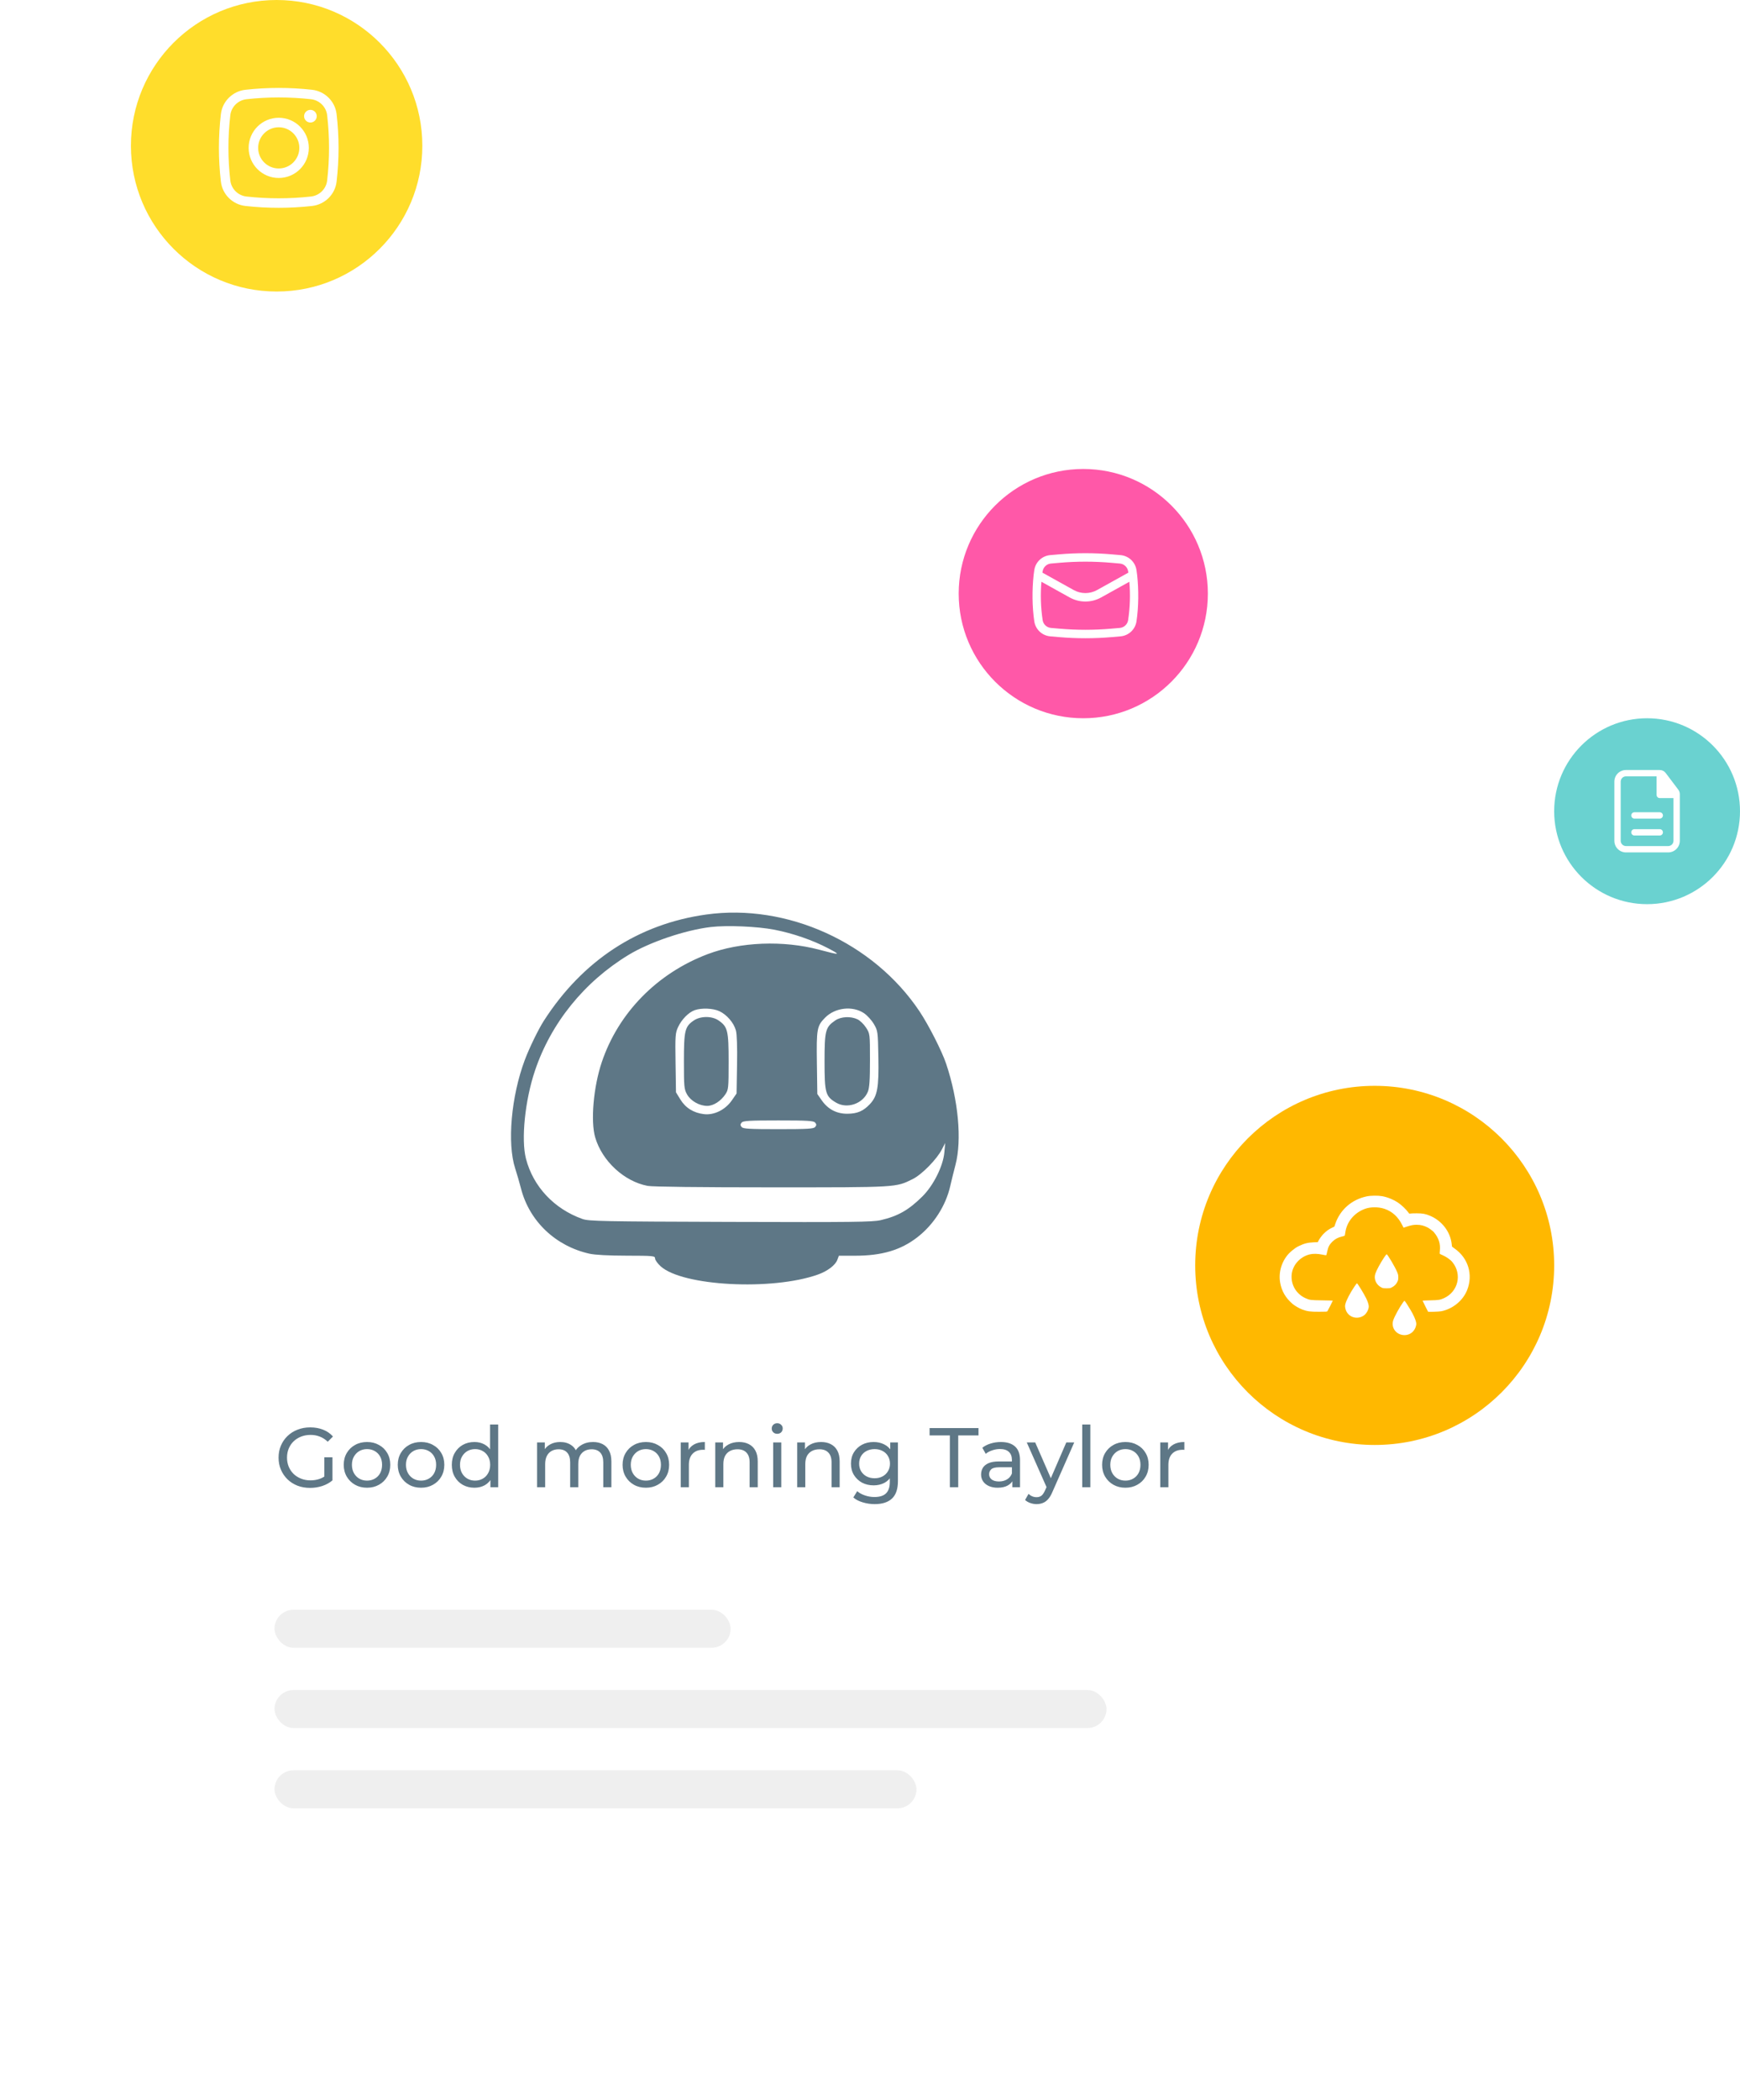 <svg width="412" height="497" viewBox="0 0 412 497" fill="none" xmlns="http://www.w3.org/2000/svg">
<g filter="url(#filter0_d_1452_561)">
<path d="M30 88.473C30 71.091 40.745 57 54 57H294C307.255 57 318 71.091 318 88.473V431.527C318 448.909 307.255 463 294 463H54C40.745 463 30 448.909 30 431.527V88.473Z" fill="white"/>
</g>
<circle cx="325.5" cy="299.5" r="42.5" fill="#FFB800"/>
<circle cx="65.5" cy="34.5" r="34.5" fill="#FFDD2B"/>
<circle cx="256.5" cy="140.5" r="29.5" fill="#FF58A8"/>
<circle cx="390" cy="192" r="22" fill="#6AD2D0"/>
<path fill-rule="evenodd" clip-rule="evenodd" d="M167.231 216.452C151.14 218.692 137.939 227.332 128.753 241.634C127.466 243.638 125.31 248.077 124.252 250.906C121.037 259.492 120.055 270.617 121.987 276.552C122.388 277.783 123.008 279.923 123.364 281.308C125.355 289.046 131.546 294.937 139.568 296.729C140.878 297.022 144.05 297.191 148.362 297.199C154.736 297.211 155.107 297.247 155.107 297.86C155.107 298.217 155.7 299.049 156.426 299.709C161.58 304.404 182.782 305.524 193.643 301.676C195.93 300.865 197.786 299.464 198.264 298.188L198.63 297.211H202.46C208.813 297.211 213.297 295.881 217.223 292.832C221.082 289.835 223.948 285.373 225 280.728C225.284 279.473 225.843 277.206 226.242 275.691C227.793 269.811 226.92 260.395 224.026 251.761C223.027 248.782 219.864 242.568 217.703 239.34C206.816 223.072 186.347 213.79 167.231 216.452ZM183.398 220.056C187.77 220.91 192.4 222.511 196.089 224.443C199.224 226.084 199.015 226.118 193.989 224.785C185.45 222.519 175.259 222.92 167.573 225.825C155.606 230.348 146.431 239.699 142.493 251.389C140.519 257.252 139.808 265.388 140.935 269.217C142.587 274.825 147.801 279.636 153.361 280.682C154.497 280.896 165.733 281.028 182.745 281.028C212.721 281.028 212.062 281.067 216.115 279.066C218.261 278.006 221.785 274.427 223.011 272.061L223.807 270.526L223.606 272.754C223.314 276.002 221.034 280.571 218.405 283.179C215.157 286.4 212.643 287.832 208.562 288.786C206.613 289.242 201.898 289.297 172.942 289.205C142.686 289.109 139.415 289.045 137.93 288.519C131.208 286.136 126.242 280.843 124.537 274.241C123.365 269.705 124.303 260.475 126.646 253.482C130.441 242.156 138.314 232.404 148.817 226.02C153.79 222.997 162.183 220.147 168.256 219.418C172.092 218.958 179.345 219.263 183.398 220.056ZM170.308 239.319C172.086 240.133 173.762 242.082 174.248 243.9C174.494 244.82 174.592 247.787 174.518 252.082L174.403 258.819L173.294 260.429C171.751 262.67 169.089 263.987 166.685 263.7C164.22 263.406 162.326 262.227 161.098 260.225L160.059 258.532L159.955 251.568C159.857 245.099 159.901 244.496 160.564 243.074C161.403 241.273 163.062 239.594 164.499 239.09C166.114 238.524 168.803 238.63 170.308 239.319ZM204.569 239.802C205.332 240.311 206.387 241.466 206.914 242.37C207.854 243.983 207.874 244.128 207.984 250.288C208.112 257.436 207.75 259.434 205.984 261.316C204.43 262.973 203.027 263.581 200.7 263.608C198.128 263.637 196.056 262.562 194.568 260.426L193.528 258.934L193.424 251.566C193.31 243.523 193.434 242.836 195.353 240.88C197.713 238.474 201.853 237.99 204.569 239.802ZM164.293 241.524C162.168 242.955 161.939 243.898 161.938 251.197C161.938 257.237 161.99 257.786 162.683 259.031C163.543 260.573 165.607 261.746 167.459 261.746C168.911 261.746 170.675 260.624 171.748 259.018C172.488 257.911 172.525 257.551 172.525 251.274C172.525 243.908 172.305 243.011 170.134 241.517C168.578 240.446 165.889 240.449 164.293 241.524ZM197.781 241.518C195.449 243.102 195.236 243.919 195.236 251.244C195.236 258.699 195.463 259.506 197.987 260.987C200.599 262.52 204.311 261.245 205.485 258.412C205.872 257.479 205.993 255.69 205.993 250.927C205.993 244.701 205.988 244.66 205.066 243.226C204.556 242.432 203.649 241.549 203.051 241.263C201.427 240.486 199.136 240.597 197.781 241.518ZM193.016 265.706C193.355 266.118 193.355 266.327 193.016 266.739C192.659 267.172 191.254 267.255 184.307 267.255C177.361 267.255 175.955 267.172 175.598 266.739C175.259 266.327 175.259 266.118 175.598 265.706C175.955 265.273 177.361 265.189 184.307 265.189C191.254 265.189 192.659 265.273 193.016 265.706Z" fill="#5E7786"/>
<path d="M73.42 352.16C72.34 352.16 71.347 351.987 70.44 351.64C69.533 351.28 68.747 350.78 68.08 350.14C67.413 349.487 66.893 348.727 66.52 347.86C66.147 346.993 65.96 346.04 65.96 345C65.96 343.96 66.147 343.007 66.52 342.14C66.893 341.273 67.413 340.52 68.08 339.88C68.76 339.227 69.553 338.727 70.46 338.38C71.367 338.02 72.367 337.84 73.46 337.84C74.567 337.84 75.58 338.02 76.5 338.38C77.42 338.74 78.2 339.28 78.84 340L77.6 341.24C77.027 340.68 76.4 340.273 75.72 340.02C75.053 339.753 74.327 339.62 73.54 339.62C72.74 339.62 71.993 339.753 71.3 340.02C70.62 340.287 70.027 340.66 69.52 341.14C69.027 341.62 68.64 342.193 68.36 342.86C68.093 343.513 67.96 344.227 67.96 345C67.96 345.76 68.093 346.473 68.36 347.14C68.64 347.793 69.027 348.367 69.52 348.86C70.027 349.34 70.62 349.713 71.3 349.98C71.98 350.247 72.72 350.38 73.52 350.38C74.267 350.38 74.98 350.267 75.66 350.04C76.353 349.8 76.993 349.407 77.58 348.86L78.72 350.38C78.027 350.967 77.213 351.413 76.28 351.72C75.36 352.013 74.407 352.16 73.42 352.16ZM76.8 350.12V344.92H78.72V350.38L76.8 350.12ZM86.909 352.12C85.843 352.12 84.896 351.887 84.069 351.42C83.243 350.953 82.589 350.313 82.109 349.5C81.629 348.673 81.389 347.74 81.389 346.7C81.389 345.647 81.629 344.713 82.109 343.9C82.589 343.087 83.243 342.453 84.069 342C84.896 341.533 85.843 341.3 86.909 341.3C87.963 341.3 88.903 341.533 89.729 342C90.569 342.453 91.223 343.087 91.689 343.9C92.169 344.7 92.409 345.633 92.409 346.7C92.409 347.753 92.169 348.687 91.689 349.5C91.223 350.313 90.569 350.953 89.729 351.42C88.903 351.887 87.963 352.12 86.909 352.12ZM86.909 350.44C87.589 350.44 88.196 350.287 88.729 349.98C89.276 349.673 89.703 349.24 90.009 348.68C90.316 348.107 90.469 347.447 90.469 346.7C90.469 345.94 90.316 345.287 90.009 344.74C89.703 344.18 89.276 343.747 88.729 343.44C88.196 343.133 87.589 342.98 86.909 342.98C86.229 342.98 85.623 343.133 85.089 343.44C84.556 343.747 84.129 344.18 83.809 344.74C83.489 345.287 83.329 345.94 83.329 346.7C83.329 347.447 83.489 348.107 83.809 348.68C84.129 349.24 84.556 349.673 85.089 349.98C85.623 350.287 86.229 350.44 86.909 350.44ZM99.704 352.12C98.638 352.12 97.691 351.887 96.865 351.42C96.038 350.953 95.385 350.313 94.904 349.5C94.424 348.673 94.184 347.74 94.184 346.7C94.184 345.647 94.424 344.713 94.904 343.9C95.385 343.087 96.038 342.453 96.865 342C97.691 341.533 98.638 341.3 99.704 341.3C100.758 341.3 101.698 341.533 102.525 342C103.365 342.453 104.018 343.087 104.485 343.9C104.965 344.7 105.205 345.633 105.205 346.7C105.205 347.753 104.965 348.687 104.485 349.5C104.018 350.313 103.365 350.953 102.525 351.42C101.698 351.887 100.758 352.12 99.704 352.12ZM99.704 350.44C100.385 350.44 100.991 350.287 101.525 349.98C102.071 349.673 102.498 349.24 102.805 348.68C103.111 348.107 103.265 347.447 103.265 346.7C103.265 345.94 103.111 345.287 102.805 344.74C102.498 344.18 102.071 343.747 101.525 343.44C100.991 343.133 100.385 342.98 99.704 342.98C99.025 342.98 98.418 343.133 97.885 343.44C97.351 343.747 96.924 344.18 96.605 344.74C96.284 345.287 96.124 345.94 96.124 346.7C96.124 347.447 96.284 348.107 96.605 348.68C96.924 349.24 97.351 349.673 97.885 349.98C98.418 350.287 99.025 350.44 99.704 350.44ZM112.34 352.12C111.313 352.12 110.393 351.893 109.58 351.44C108.78 350.987 108.147 350.353 107.68 349.54C107.213 348.727 106.98 347.78 106.98 346.7C106.98 345.62 107.213 344.68 107.68 343.88C108.147 343.067 108.78 342.433 109.58 341.98C110.393 341.527 111.313 341.3 112.34 341.3C113.233 341.3 114.04 341.5 114.76 341.9C115.48 342.3 116.053 342.9 116.48 343.7C116.92 344.5 117.14 345.5 117.14 346.7C117.14 347.9 116.927 348.9 116.5 349.7C116.087 350.5 115.52 351.107 114.8 351.52C114.08 351.92 113.26 352.12 112.34 352.12ZM112.5 350.44C113.167 350.44 113.767 350.287 114.3 349.98C114.847 349.673 115.273 349.24 115.58 348.68C115.9 348.107 116.06 347.447 116.06 346.7C116.06 345.94 115.9 345.287 115.58 344.74C115.273 344.18 114.847 343.747 114.3 343.44C113.767 343.133 113.167 342.98 112.5 342.98C111.82 342.98 111.213 343.133 110.68 343.44C110.147 343.747 109.72 344.18 109.4 344.74C109.08 345.287 108.92 345.94 108.92 346.7C108.92 347.447 109.08 348.107 109.4 348.68C109.72 349.24 110.147 349.673 110.68 349.98C111.213 350.287 111.82 350.44 112.5 350.44ZM116.12 352V349.14L116.24 346.68L116.04 344.22V337.16H117.96V352H116.12ZM140.424 341.3C141.277 341.3 142.03 341.467 142.684 341.8C143.337 342.133 143.844 342.64 144.204 343.32C144.577 344 144.764 344.86 144.764 345.9V352H142.844V346.12C142.844 345.093 142.604 344.32 142.124 343.8C141.644 343.28 140.97 343.02 140.104 343.02C139.464 343.02 138.904 343.153 138.424 343.42C137.944 343.687 137.57 344.08 137.304 344.6C137.05 345.12 136.924 345.767 136.924 346.54V352H135.004V346.12C135.004 345.093 134.764 344.32 134.284 343.8C133.817 343.28 133.144 343.02 132.264 343.02C131.637 343.02 131.084 343.153 130.604 343.42C130.124 343.687 129.75 344.08 129.484 344.6C129.217 345.12 129.084 345.767 129.084 346.54V352H127.164V341.4H129.004V344.22L128.704 343.5C129.037 342.807 129.55 342.267 130.244 341.88C130.937 341.493 131.744 341.3 132.664 341.3C133.677 341.3 134.55 341.553 135.284 342.06C136.017 342.553 136.497 343.307 136.724 344.32L135.944 344C136.264 343.187 136.824 342.533 137.624 342.04C138.424 341.547 139.357 341.3 140.424 341.3ZM152.937 352.12C151.87 352.12 150.923 351.887 150.097 351.42C149.27 350.953 148.617 350.313 148.137 349.5C147.657 348.673 147.417 347.74 147.417 346.7C147.417 345.647 147.657 344.713 148.137 343.9C148.617 343.087 149.27 342.453 150.097 342C150.923 341.533 151.87 341.3 152.937 341.3C153.99 341.3 154.93 341.533 155.757 342C156.597 342.453 157.25 343.087 157.717 343.9C158.197 344.7 158.437 345.633 158.437 346.7C158.437 347.753 158.197 348.687 157.717 349.5C157.25 350.313 156.597 350.953 155.757 351.42C154.93 351.887 153.99 352.12 152.937 352.12ZM152.937 350.44C153.617 350.44 154.223 350.287 154.757 349.98C155.303 349.673 155.73 349.24 156.037 348.68C156.343 348.107 156.497 347.447 156.497 346.7C156.497 345.94 156.343 345.287 156.037 344.74C155.73 344.18 155.303 343.747 154.757 343.44C154.223 343.133 153.617 342.98 152.937 342.98C152.257 342.98 151.65 343.133 151.117 343.44C150.583 343.747 150.157 344.18 149.837 344.74C149.517 345.287 149.357 345.94 149.357 346.7C149.357 347.447 149.517 348.107 149.837 348.68C150.157 349.24 150.583 349.673 151.117 349.98C151.65 350.287 152.257 350.44 152.937 350.44ZM161.192 352V341.4H163.032V344.28L162.852 343.56C163.145 342.827 163.639 342.267 164.332 341.88C165.025 341.493 165.879 341.3 166.892 341.3V343.16C166.812 343.147 166.732 343.14 166.652 343.14C166.585 343.14 166.519 343.14 166.452 343.14C165.425 343.14 164.612 343.447 164.012 344.06C163.412 344.673 163.112 345.56 163.112 346.72V352H161.192ZM175.018 341.3C175.885 341.3 176.645 341.467 177.298 341.8C177.965 342.133 178.485 342.64 178.858 343.32C179.232 344 179.418 344.86 179.418 345.9V352H177.498V346.12C177.498 345.093 177.245 344.32 176.738 343.8C176.245 343.28 175.545 343.02 174.638 343.02C173.958 343.02 173.365 343.153 172.858 343.42C172.352 343.687 171.958 344.08 171.678 344.6C171.412 345.12 171.278 345.767 171.278 346.54V352H169.358V341.4H171.198V344.26L170.898 343.5C171.245 342.807 171.778 342.267 172.498 341.88C173.218 341.493 174.058 341.3 175.018 341.3ZM183.072 352V341.4H184.992V352H183.072ZM184.032 339.36C183.658 339.36 183.345 339.24 183.092 339C182.852 338.76 182.732 338.467 182.732 338.12C182.732 337.76 182.852 337.46 183.092 337.22C183.345 336.98 183.658 336.86 184.032 336.86C184.405 336.86 184.712 336.98 184.952 337.22C185.205 337.447 185.332 337.733 185.332 338.08C185.332 338.44 185.212 338.747 184.972 339C184.732 339.24 184.418 339.36 184.032 339.36ZM194.418 341.3C195.284 341.3 196.044 341.467 196.698 341.8C197.364 342.133 197.884 342.64 198.258 343.32C198.631 344 198.818 344.86 198.818 345.9V352H196.898V346.12C196.898 345.093 196.644 344.32 196.138 343.8C195.644 343.28 194.944 343.02 194.038 343.02C193.358 343.02 192.764 343.153 192.258 343.42C191.751 343.687 191.358 344.08 191.078 344.6C190.811 345.12 190.678 345.767 190.678 346.54V352H188.758V341.4H190.598V344.26L190.298 343.5C190.644 342.807 191.178 342.267 191.898 341.88C192.618 341.493 193.458 341.3 194.418 341.3ZM207.111 356C206.137 356 205.191 355.86 204.271 355.58C203.364 355.313 202.624 354.927 202.051 354.42L202.971 352.94C203.464 353.367 204.071 353.7 204.791 353.94C205.511 354.193 206.264 354.32 207.051 354.32C208.304 354.32 209.224 354.027 209.811 353.44C210.397 352.853 210.691 351.96 210.691 350.76V348.52L210.891 346.42L210.791 344.3V341.4H212.611V350.56C212.611 352.427 212.144 353.8 211.211 354.68C210.277 355.56 208.911 356 207.111 356ZM206.871 351.56C205.844 351.56 204.924 351.347 204.111 350.92C203.311 350.48 202.671 349.873 202.191 349.1C201.724 348.327 201.491 347.433 201.491 346.42C201.491 345.393 201.724 344.5 202.191 343.74C202.671 342.967 203.311 342.367 204.111 341.94C204.924 341.513 205.844 341.3 206.871 341.3C207.777 341.3 208.604 341.487 209.351 341.86C210.097 342.22 210.691 342.78 211.131 343.54C211.584 344.3 211.811 345.26 211.811 346.42C211.811 347.567 211.584 348.52 211.131 349.28C210.691 350.04 210.097 350.613 209.351 351C208.604 351.373 207.777 351.56 206.871 351.56ZM207.091 349.88C207.797 349.88 208.424 349.733 208.971 349.44C209.517 349.147 209.944 348.74 210.251 348.22C210.571 347.7 210.731 347.1 210.731 346.42C210.731 345.74 210.571 345.14 210.251 344.62C209.944 344.1 209.517 343.7 208.971 343.42C208.424 343.127 207.797 342.98 207.091 342.98C206.384 342.98 205.751 343.127 205.191 343.42C204.644 343.7 204.211 344.1 203.891 344.62C203.584 345.14 203.431 345.74 203.431 346.42C203.431 347.1 203.584 347.7 203.891 348.22C204.211 348.74 204.644 349.147 205.191 349.44C205.751 349.733 206.384 349.88 207.091 349.88ZM224.91 352V339.74H220.11V338H231.69V339.74H226.89V352H224.91ZM239.702 352V349.76L239.602 349.34V345.52C239.602 344.707 239.362 344.08 238.882 343.64C238.416 343.187 237.709 342.96 236.762 342.96C236.136 342.96 235.522 343.067 234.922 343.28C234.322 343.48 233.816 343.753 233.402 344.1L232.602 342.66C233.149 342.22 233.802 341.887 234.562 341.66C235.336 341.42 236.142 341.3 236.982 341.3C238.436 341.3 239.556 341.653 240.342 342.36C241.129 343.067 241.522 344.147 241.522 345.6V352H239.702ZM236.222 352.12C235.436 352.12 234.742 351.987 234.142 351.72C233.556 351.453 233.102 351.087 232.782 350.62C232.462 350.14 232.302 349.6 232.302 349C232.302 348.427 232.436 347.907 232.702 347.44C232.982 346.973 233.429 346.6 234.042 346.32C234.669 346.04 235.509 345.9 236.562 345.9H239.922V347.28H236.642C235.682 347.28 235.036 347.44 234.702 347.76C234.369 348.08 234.202 348.467 234.202 348.92C234.202 349.44 234.409 349.86 234.822 350.18C235.236 350.487 235.809 350.64 236.542 350.64C237.262 350.64 237.889 350.48 238.422 350.16C238.969 349.84 239.362 349.373 239.602 348.76L239.982 350.08C239.729 350.707 239.282 351.207 238.642 351.58C238.002 351.94 237.196 352.12 236.222 352.12ZM245.44 356C244.933 356 244.44 355.913 243.96 355.74C243.48 355.58 243.067 355.34 242.72 355.02L243.54 353.58C243.807 353.833 244.1 354.027 244.42 354.16C244.74 354.293 245.08 354.36 245.44 354.36C245.907 354.36 246.293 354.24 246.6 354C246.907 353.76 247.193 353.333 247.46 352.72L248.12 351.26L248.32 351.02L252.48 341.4H254.36L249.22 353.06C248.913 353.807 248.567 354.393 248.18 354.82C247.807 355.247 247.393 355.547 246.94 355.72C246.487 355.907 245.987 356 245.44 356ZM247.96 352.34L243.12 341.4H245.12L249.24 350.84L247.96 352.34ZM256.252 352V337.16H258.172V352H256.252ZM266.478 352.12C265.411 352.12 264.465 351.887 263.638 351.42C262.811 350.953 262.158 350.313 261.678 349.5C261.198 348.673 260.958 347.74 260.958 346.7C260.958 345.647 261.198 344.713 261.678 343.9C262.158 343.087 262.811 342.453 263.638 342C264.465 341.533 265.411 341.3 266.478 341.3C267.531 341.3 268.471 341.533 269.298 342C270.138 342.453 270.791 343.087 271.258 343.9C271.738 344.7 271.978 345.633 271.978 346.7C271.978 347.753 271.738 348.687 271.258 349.5C270.791 350.313 270.138 350.953 269.298 351.42C268.471 351.887 267.531 352.12 266.478 352.12ZM266.478 350.44C267.158 350.44 267.765 350.287 268.298 349.98C268.845 349.673 269.271 349.24 269.578 348.68C269.885 348.107 270.038 347.447 270.038 346.7C270.038 345.94 269.885 345.287 269.578 344.74C269.271 344.18 268.845 343.747 268.298 343.44C267.765 343.133 267.158 342.98 266.478 342.98C265.798 342.98 265.191 343.133 264.658 343.44C264.125 343.747 263.698 344.18 263.378 344.74C263.058 345.287 262.898 345.94 262.898 346.7C262.898 347.447 263.058 348.107 263.378 348.68C263.698 349.24 264.125 349.673 264.658 349.98C265.191 350.287 265.798 350.44 266.478 350.44ZM274.733 352V341.4H276.573V344.28L276.393 343.56C276.687 342.827 277.18 342.267 277.873 341.88C278.567 341.493 279.42 341.3 280.433 341.3V343.16C280.353 343.147 280.273 343.14 280.193 343.14C280.127 343.14 280.06 343.14 279.993 343.14C278.967 343.14 278.153 343.447 277.553 344.06C276.953 344.673 276.653 345.56 276.653 346.72V352H274.733Z" fill="#5E7786"/>
<rect x="65" y="381" width="108" height="9" rx="4.5" fill="#EFEFEF"/>
<rect x="65" y="419" width="152" height="9" rx="4.5" fill="#EFEFEF"/>
<rect x="65" y="400" width="197" height="9" rx="4.5" fill="#EFEFEF"/>
<path fill-rule="evenodd" clip-rule="evenodd" d="M323.658 283.155C320.077 283.891 317.299 286.32 316.157 289.714L315.954 290.318L315.434 290.566C314.592 290.968 314.146 291.291 313.36 292.065C312.976 292.443 312.324 293.352 312.132 293.777L312.033 293.996L311.05 294.036C309.696 294.092 308.819 294.308 307.644 294.875C306.986 295.193 306.793 295.319 305.954 295.982C303.767 297.709 302.623 300.757 303.112 303.553C303.473 305.613 304.439 307.256 306.12 308.669C306.605 309.076 307.675 309.688 308.331 309.934C309.528 310.382 310.232 310.477 312.335 310.473C314.024 310.469 314.221 310.456 314.314 310.336C314.419 310.199 315.579 307.917 315.579 307.846C315.579 307.825 314.445 307.792 313.058 307.772C310.317 307.734 310.093 307.705 309.107 307.256C306.951 306.273 305.678 304.159 305.831 301.815C305.982 299.505 307.773 297.453 310.132 296.889C310.93 296.698 312.071 296.723 313.117 296.954C313.59 297.059 314.002 297.119 314.034 297.089C314.066 297.059 314.166 296.674 314.257 296.233C314.48 295.152 314.781 294.57 315.463 293.897C316.107 293.262 316.804 292.887 317.734 292.676C318.075 292.598 318.376 292.503 318.403 292.464C318.43 292.426 318.495 292.079 318.549 291.694C318.9 289.177 320.648 287.067 323.162 286.128C324.506 285.626 326.391 285.623 327.853 286.12C329.68 286.741 331.078 288.033 332.03 289.98C332.189 290.306 332.328 290.573 332.338 290.573C332.349 290.573 332.672 290.469 333.056 290.341C334.097 289.996 334.669 289.884 335.397 289.884C336.4 289.884 337.205 290.086 338.093 290.56C338.476 290.765 339.312 291.394 339.5 291.619C340.679 293.03 341.108 294.364 340.927 296.065C340.891 296.412 340.88 296.723 340.904 296.755C340.927 296.787 341.263 296.95 341.65 297.117C342.501 297.484 343.46 298.174 343.926 298.754C346.236 301.632 345.262 305.727 341.903 307.258C340.999 307.669 340.625 307.728 338.66 307.771C337.66 307.793 336.842 307.831 336.842 307.855C336.842 307.893 338.082 310.381 338.139 310.457C338.201 310.54 340.775 310.451 341.286 310.347C344.009 309.797 346.415 307.82 347.397 305.327C348.837 301.672 347.641 297.741 344.406 295.498C344.073 295.267 343.8 295.053 343.8 295.023C343.8 294.994 343.763 294.677 343.718 294.321C343.356 291.456 341.364 288.903 338.587 287.747C337.505 287.296 336.851 287.175 335.474 287.171C334.786 287.169 334.101 287.193 333.95 287.225C333.686 287.28 333.667 287.268 333.403 286.886C332.972 286.263 331.769 285.129 331.029 284.647C329.845 283.875 328.54 283.348 327.238 283.114C326.307 282.947 324.573 282.966 323.658 283.155ZM327.741 297.604C326.815 299.006 325.956 300.592 325.659 301.449C325.221 302.714 325.848 304.118 327.132 304.742C327.449 304.896 327.617 304.922 328.321 304.921C329.059 304.921 329.182 304.9 329.533 304.718C330.169 304.387 330.561 304.004 330.838 303.444C331.06 302.995 331.091 302.856 331.089 302.32C331.087 301.793 331.046 301.613 330.8 301.026C330.301 299.84 328.592 296.949 328.342 296.868C328.291 296.851 328.02 297.182 327.741 297.604ZM320.724 304.482C319.689 306.011 318.795 307.72 318.575 308.592C318.465 309.029 318.46 309.177 318.543 309.614C318.928 311.661 321.248 312.554 322.979 311.323C323.57 310.902 324.1 309.906 324.1 309.217C324.1 308.798 323.874 308.092 323.484 307.291C322.915 306.124 321.442 303.736 321.291 303.736C321.257 303.736 321.002 304.071 320.724 304.482ZM332.254 308.193C331.399 309.366 330.159 311.631 329.882 312.525C329.405 314.069 330.335 315.607 331.945 315.937C333.462 316.247 334.855 315.388 335.255 313.896C335.374 313.452 335.378 313.329 335.29 312.905C335.158 312.271 334.687 311.225 334.027 310.102C333.347 308.943 332.638 307.868 332.556 307.868C332.52 307.868 332.385 308.015 332.254 308.193Z" fill="white"/>
<path fill-rule="evenodd" clip-rule="evenodd" d="M244.738 136.138C244.365 139.608 244.382 143.611 244.901 147.067C245.189 148.98 246.75 150.446 248.677 150.613L250.69 150.788C254.889 151.153 259.111 151.153 263.31 150.788L265.324 150.613C267.251 150.446 268.811 148.98 269.099 147.067C269.619 143.611 269.635 139.608 269.262 136.138C269.214 135.735 269.159 135.334 269.099 134.932C268.811 133.02 267.251 131.554 265.324 131.386L263.31 131.211C259.111 130.846 254.889 130.846 250.69 131.211L248.677 131.386C246.75 131.554 245.189 133.02 244.901 134.932C244.841 135.334 244.787 135.735 244.738 136.138ZM250.863 133.204C254.947 132.849 259.053 132.849 263.137 133.204L265.151 133.379C266.156 133.466 266.971 134.232 267.121 135.23C267.137 135.334 267.152 135.437 267.167 135.541L259.752 139.66C258.041 140.611 255.96 140.611 254.248 139.66L246.834 135.541C246.848 135.437 246.863 135.334 246.879 135.23C247.029 134.232 247.844 133.466 248.85 133.379L250.863 133.204ZM267.411 137.693C267.67 140.717 267.573 143.763 267.121 146.77C266.971 147.768 266.156 148.533 265.151 148.621L263.137 148.796C259.053 149.151 254.947 149.151 250.863 148.796L248.85 148.621C247.844 148.533 247.029 147.768 246.879 146.77C246.427 143.763 246.33 140.717 246.589 137.693L253.277 141.409C255.592 142.695 258.408 142.695 260.723 141.409L267.411 137.693Z" fill="white"/>
<path d="M393.75 193C393.75 192.586 393.414 192.25 393 192.25H387C386.586 192.25 386.25 192.586 386.25 193C386.25 193.414 386.586 193.75 387 193.75H393C393.414 193.75 393.75 193.414 393.75 193Z" fill="white"/>
<path d="M393.75 197C393.75 196.586 393.414 196.25 393 196.25H387C386.586 196.25 386.25 196.586 386.25 197C386.25 197.414 386.586 197.75 387 197.75H393C393.414 197.75 393.75 197.414 393.75 197Z" fill="white"/>
<path fill-rule="evenodd" clip-rule="evenodd" d="M385 182.25C383.481 182.25 382.25 183.481 382.25 185V199C382.25 200.519 383.481 201.75 385 201.75H395C396.519 201.75 397.75 200.519 397.75 199V187.968C397.75 187.587 397.626 187.217 397.396 186.913L394.398 182.945C394.068 182.507 393.551 182.25 393.002 182.25H385ZM383.75 185C383.75 184.31 384.31 183.75 385 183.75H392.25V188.147C392.25 188.561 392.586 188.897 393 188.897H396.25V199C396.25 199.69 395.69 200.25 395 200.25H385C384.31 200.25 383.75 199.69 383.75 199V185Z" fill="white"/>
<path d="M72 27.5C72 26.671 72.672 26 73.5 26C74.329 26 75 26.671 75 27.5C75 28.328 74.329 29 73.5 29C72.672 29 72 28.328 72 27.5Z" fill="white"/>
<path fill-rule="evenodd" clip-rule="evenodd" d="M66 27.875C62.065 27.875 58.875 31.065 58.875 35C58.875 38.935 62.065 42.125 66 42.125C69.935 42.125 73.125 38.935 73.125 35C73.125 31.065 69.935 27.875 66 27.875ZM61.125 35C61.125 32.307 63.308 30.125 66 30.125C68.692 30.125 70.875 32.307 70.875 35C70.875 37.692 68.692 39.875 66 39.875C63.308 39.875 61.125 37.692 61.125 35Z" fill="white"/>
<path fill-rule="evenodd" clip-rule="evenodd" d="M73.887 21.249C68.688 20.668 63.312 20.668 58.113 21.249C55.095 21.587 52.658 23.964 52.303 26.998C51.681 32.314 51.681 37.685 52.303 43.002C52.658 46.035 55.095 48.413 58.113 48.75C63.312 49.331 68.688 49.331 73.887 48.75C76.906 48.413 79.342 46.035 79.697 43.002C80.319 37.685 80.319 32.314 79.697 26.998C79.342 23.964 76.906 21.587 73.887 21.249ZM58.363 23.485C63.396 22.923 68.604 22.923 73.638 23.485C75.633 23.708 77.231 25.283 77.462 27.259C78.064 32.402 78.064 37.597 77.462 42.74C77.231 44.717 75.633 46.291 73.638 46.514C68.604 47.077 63.396 47.077 58.363 46.514C56.367 46.291 54.769 44.717 54.538 42.74C53.937 37.597 53.937 32.402 54.538 27.259C54.769 25.283 56.367 23.708 58.363 23.485Z" fill="white"/>
<defs>
<filter id="filter0_d_1452_561" x="0" y="31" width="348" height="466" filterUnits="userSpaceOnUse" color-interpolation-filters="sRGB">
<feFlood flood-opacity="0" result="BackgroundImageFix"/>
<feColorMatrix in="SourceAlpha" type="matrix" values="0 0 0 0 0 0 0 0 0 0 0 0 0 0 0 0 0 0 127 0" result="hardAlpha"/>
<feOffset dy="4"/>
<feGaussianBlur stdDeviation="15"/>
<feComposite in2="hardAlpha" operator="out"/>
<feColorMatrix type="matrix" values="0 0 0 0 0.512 0 0 0 0 0.915 0 0 0 0 0.942 0 0 0 0.3 0"/>
<feBlend mode="normal" in2="BackgroundImageFix" result="effect1_dropShadow_1452_561"/>
<feBlend mode="normal" in="SourceGraphic" in2="effect1_dropShadow_1452_561" result="shape"/>
</filter>
</defs>
</svg>
